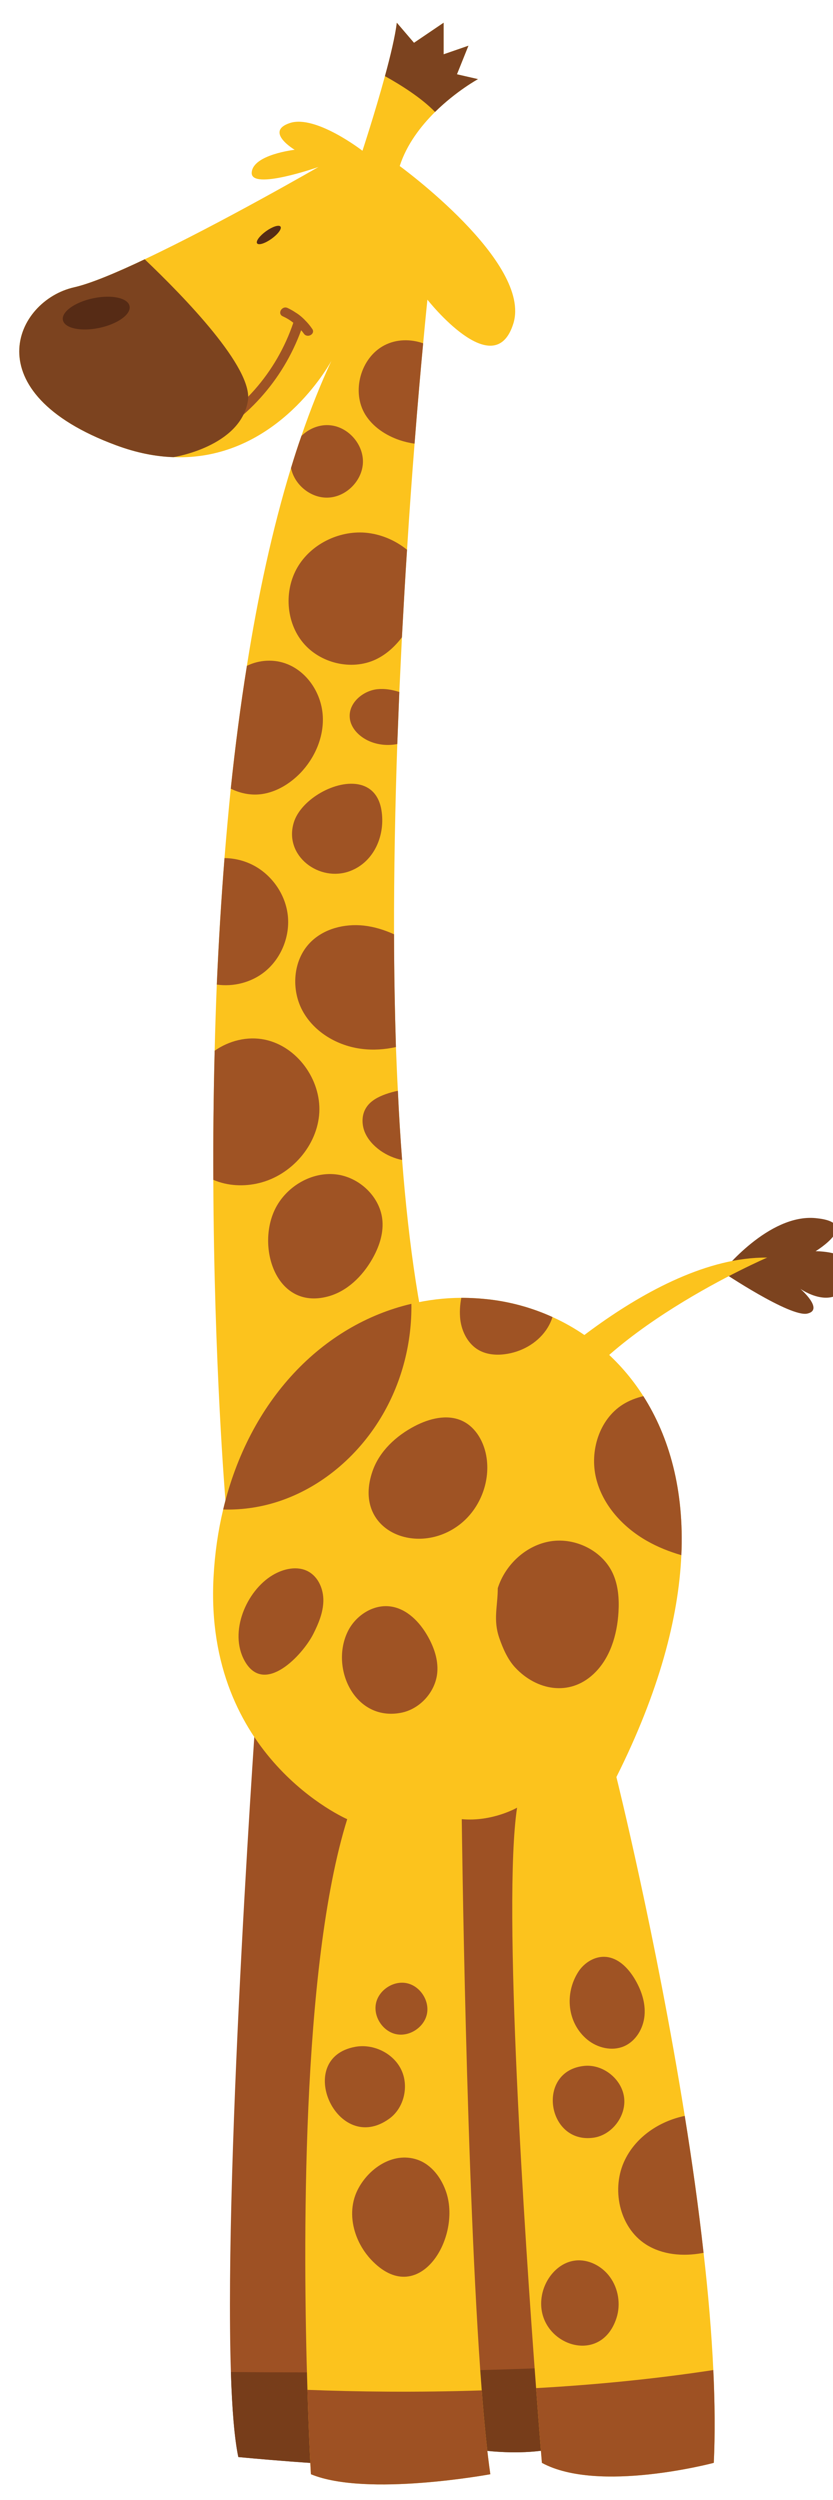 <?xml version="1.0" encoding="UTF-8"?> <!-- Generator: Adobe Illustrator 14.0.0, SVG Export Plug-In --> <svg xmlns="http://www.w3.org/2000/svg" xmlns:xlink="http://www.w3.org/1999/xlink" xmlns:a="http://ns.adobe.com/AdobeSVGViewerExtensions/3.0/" version="1.1" x="0px" y="0px" width="50px" height="150px" viewBox="-1.156 -1.364 50 150" xml:space="preserve"> <defs> </defs> <path fill="#9E5124" d="M35.043,140.543c-0.093,2.294-0.342,3.818-0.806,4.143c-2.636,1.831-7.555,0.8-7.555,0.8l-0.308-4.612 l-2.34-35.266l8.481-3.326C32.517,102.282,35.472,129.819,35.043,140.543z"></path> <path fill="#9E5124" d="M24.036,102.398c0,0-0.904,26.697-2.115,38.557c-0.342,3.366-0.713,5.539-1.089,5.562 c-1.721,0.115-7.683-0.458-7.683-0.458c-0.237-1.136-0.376-2.902-0.446-5.104c-0.417-12.966,1.593-40.852,1.593-40.852 L24.036,102.398z"></path> <path fill="#773D1A" d="M21.92,140.955c-0.342,3.366-0.713,5.539-1.089,5.562c-1.721,0.115-7.683-0.458-7.683-0.458 c-0.237-1.136-0.376-2.902-0.446-5.104C15.322,140.984,18.502,140.99,21.92,140.955z"></path> <path fill="#773D1A" d="M35.043,140.543c-0.093,2.294-0.342,3.818-0.806,4.143c-2.636,1.831-7.555,0.8-7.555,0.8l-0.308-4.612 C29.255,140.81,32.205,140.706,35.043,140.543z"></path> <path fill="#FCC31D" d="M29.656,18.053c-1.147,3.667-5.157-1.437-5.157-1.437s-0.099,0.944-0.255,2.619 c-0.139,1.483-0.324,3.54-0.516,6.02c-0.15,1.895-0.307,4.039-0.452,6.368c-0.109,1.663-0.208,3.424-0.307,5.254 c-0.053,1.072-0.104,2.167-0.156,3.279c-0.041,1.025-0.081,2.069-0.122,3.123c-0.127,3.714-0.202,7.572-0.196,11.414 c0.005,2.271,0.046,4.537,0.115,6.761v0.006c0.035,0.886,0.069,1.755,0.116,2.625c0.063,1.414,0.15,2.798,0.255,4.154 c0.399,5.122,1.071,9.78,2.126,13.447L14.562,91.697l-2.184-3.024c0,0-0.689-8.151-0.73-19.247 c-0.012-2.457,0.012-5.058,0.081-7.746c0.029-1.304,0.075-2.63,0.127-3.969c0.11-2.497,0.261-5.035,0.463-7.59 c0.11-1.385,0.238-2.775,0.376-4.166c0.261-2.486,0.58-4.954,0.968-7.37c0.661-4.189,1.53-8.209,2.647-11.871 c0.197-0.655,0.406-1.298,0.626-1.924c0.544-1.587,1.142-3.094,1.796-4.496c-0.359,0.643-3.54,6.008-9.479,5.771 c-1.06-0.035-2.208-0.255-3.441-0.713c-8.592-3.175-6.072-8.679-2.52-9.479c0.973-0.22,2.515-0.863,4.235-1.68 c4.571-2.155,10.434-5.539,10.434-5.539s-4.067,1.431-4.009,0.342c0.058-1.089,2.579-1.373,2.579-1.373s-1.837-1.089-0.29-1.605 S20.6,7.682,20.6,7.682s0.747-2.265,1.35-4.479C22.28,1.999,22.564,0.805,22.663,0l1.031,1.205L25.472,0v1.895l1.489-0.516 l-0.689,1.715l1.263,0.29c0,0-1.304,0.713-2.578,1.97c-0.857,0.852-1.703,1.947-2.12,3.245 C22.836,8.598,30.796,14.386,29.656,18.053z"></path> <path fill="#FCC31D" d="M41.689,146.407c0,0-6.924,1.848-10.318,0c0,0-0.146-1.732-0.348-4.484 c-0.679-9.026-2.022-29.032-1.142-34.826c0,0-1.489,0.857-3.32,0.689c0,0,0.255,22.057,1.199,34.275 c0.15,1.981,0.325,3.702,0.516,5.029c0,0-7.444,1.379-10.77,0c0,0-0.116-1.958-0.208-5.063c-0.267-8.447-0.383-25.359,2.387-34.241 c0,0-8.598-3.708-8.024-14.519c0.075-1.426,0.272-2.781,0.579-4.062c1.559-6.564,5.956-11.089,11.297-12.341 c0.974-0.231,1.971-0.354,2.996-0.359c0.573,0,1.158,0.035,1.743,0.104c1.275,0.156,2.532,0.504,3.731,1.049 c2.132,0.968,4.056,2.555,5.452,4.745c1.553,2.439,2.462,5.62,2.282,9.542c-0.168,3.76-1.338,8.204-3.898,13.314 c0,0,2.369,9.507,4.102,20.329c0.435,2.7,0.828,5.481,1.13,8.216c0.278,2.41,0.48,4.786,0.585,7.033 C41.752,142.809,41.77,144.686,41.689,146.407z"></path> <path fill="#7C431F" d="M42.202,74.951c0,0,2.77-3.496,5.597-3.228s0,1.986,0,1.986s2.941-0.038,2.024,1.833 c-0.917,1.872-2.941,0.42-2.941,0.42s1.452,1.261,0.42,1.49C46.27,77.682,42.202,74.951,42.202,74.951z"></path> <path fill="#FCC31D" d="M29.766,82.342c0,0,8.023-8.328,15.129-8.251c0,0-10.543,4.54-12.911,10.177 C31.984,84.268,28.695,85.322,29.766,82.342z"></path> <path fill="#7C431F" d="M27.535,3.383c0,0-1.304,0.713-2.578,1.97c-0.812-0.84-2.057-1.622-3.007-2.149 C22.28,1.999,22.564,0.805,22.663,0l1.031,1.205L25.472,0v1.895l1.489-0.516l-0.689,1.715L27.535,3.383z"></path> <path fill="#9E5123" d="M27.76,142.061c0.15,1.981,0.325,3.702,0.516,5.029c0,0-7.444,1.379-10.77,0c0,0-0.116-1.958-0.208-5.063 C20.257,142.142,23.844,142.189,27.76,142.061z"></path> <path fill="#9E5123" d="M41.689,146.407c0,0-6.924,1.848-10.318,0c0,0-0.146-1.732-0.348-4.484c3.43-0.191,7.033-0.533,10.637-1.084 C41.752,142.809,41.77,144.686,41.689,146.407z"></path> <path fill="#9F5324" d="M24.244,19.235c-0.139,1.483-0.324,3.54-0.516,6.02c-0.307-0.041-0.614-0.116-0.909-0.214 c-0.823-0.284-1.588-0.788-2.046-1.523c-0.846-1.373-0.289-3.413,1.136-4.16C22.627,18.98,23.485,18.968,24.244,19.235z"></path> <path fill="#9F5324" d="M20.628,26.396c-0.04,1.095-1.02,2.068-2.108,2.097c-1.032,0.035-2.011-0.776-2.208-1.778 c0.197-0.655,0.406-1.298,0.626-1.924c0.458-0.446,1.101-0.707,1.738-0.637C19.765,24.264,20.669,25.307,20.628,26.396z"></path> <path fill="#9F5324" d="M23.276,31.622c-0.109,1.663-0.208,3.424-0.307,5.254c-0.429,0.562-0.944,1.032-1.582,1.333 c-1.454,0.678-3.337,0.22-4.356-1.014c-1.025-1.234-1.142-3.123-0.336-4.513c0.805-1.385,2.462-2.208,4.062-2.086 C21.677,30.672,22.558,31.042,23.276,31.622z"></path> <path fill="#9F5324" d="M22.813,40.156c-0.041,1.025-0.081,2.069-0.122,3.123c-0.51,0.099-1.037,0.063-1.523-0.11 c-0.666-0.238-1.286-0.794-1.332-1.495c-0.064-0.869,0.793-1.593,1.656-1.686C21.938,39.942,22.384,40.017,22.813,40.156z"></path> <path fill="#9F5324" d="M16.857,45.034c-0.62,0.631-1.414,1.118-2.289,1.246c-0.637,0.093-1.292-0.035-1.872-0.324 c0.261-2.486,0.58-4.954,0.968-7.37c0.742-0.365,1.646-0.417,2.422-0.104c1.205,0.48,2.021,1.726,2.126,3.024 C18.317,42.798,17.761,44.102,16.857,45.034z"></path> <path fill="#9F5324" d="M17.81,46.376c-0.631,0.424-1.14,0.996-1.327,1.597c-0.629,2.014,1.539,3.625,3.382,2.923 c1.461-0.557,2.121-2.18,1.873-3.658C21.396,45.198,19.272,45.394,17.81,46.376z"></path> <path fill="#9F5324" d="M14.719,56.952c-0.793,0.632-1.859,0.904-2.862,0.759c0.11-2.497,0.261-5.035,0.463-7.59 c0.533,0.006,1.066,0.122,1.547,0.342c1.188,0.539,2.068,1.715,2.242,3.013C16.283,54.768,15.739,56.141,14.719,56.952z"></path> <path fill="#9F5324" d="M22.61,61.454v0.006c-0.666,0.145-1.355,0.197-2.039,0.11c-1.454-0.173-2.862-0.991-3.563-2.277 s-0.579-3.03,0.435-4.084c0.817-0.852,2.074-1.165,3.245-1.037c0.625,0.07,1.233,0.261,1.808,0.521 C22.5,56.963,22.541,59.229,22.61,61.454z"></path> <path fill="#9F5324" d="M18.01,65.388c-0.11,1.981-1.681,3.76-3.604,4.229c-0.91,0.226-1.9,0.179-2.758-0.191 c-0.012-2.457,0.012-5.058,0.081-7.746c0.863-0.603,1.964-0.88,3.001-0.667C16.677,61.413,18.114,63.406,18.01,65.388z"></path> <path fill="#9F5324" d="M22.981,68.238c-0.47-0.099-0.916-0.29-1.31-0.568c-0.405-0.29-0.759-0.672-0.944-1.136 c-0.18-0.469-0.174-1.02,0.099-1.442c0.261-0.412,0.724-0.649,1.182-0.812c0.237-0.081,0.476-0.15,0.719-0.197 C22.79,65.498,22.876,66.882,22.981,68.238z"></path> <path fill="#9F5324" d="M15.416,71.064c0.683-1.268,2.134-2.119,3.567-1.968s2.716,1.372,2.818,2.809 c0.058,0.798-0.221,1.588-0.619,2.282c-0.593,1.033-1.512,1.936-2.663,2.24C15.375,77.262,14.185,73.352,15.416,71.064z"></path> <path fill="#9F5324" d="M23.537,76.865c0.035,2.312-0.556,4.635-1.715,6.634c-1.35,2.335-3.487,4.241-6.031,5.145 c-1.135,0.406-2.346,0.597-3.551,0.562C13.798,82.641,18.195,78.117,23.537,76.865z"></path> <path fill="#9F5324" d="M32.007,77.659c-0.087,0.278-0.22,0.545-0.389,0.788c-0.562,0.805-1.5,1.32-2.479,1.442 c-0.532,0.069-1.095,0.018-1.564-0.249c-0.637-0.365-1.008-1.09-1.101-1.813c-0.052-0.44-0.023-0.887,0.059-1.321 c0.573,0,1.158,0.035,1.743,0.104C29.551,76.766,30.808,77.114,32.007,77.659z"></path> <path fill="#9F5324" d="M39.742,91.946c-0.718-0.208-1.419-0.486-2.068-0.857c-1.448-0.822-2.665-2.155-3.053-3.771 c-0.389-1.622,0.19-3.505,1.593-4.403c0.383-0.243,0.806-0.405,1.246-0.51C39.012,84.843,39.921,88.024,39.742,91.946z"></path> <path fill="#9F5324" d="M21.206,86.902c0.414-1.192,1.408-2.112,2.526-2.697c0.875-0.458,1.941-0.733,2.841-0.324 c0.854,0.39,1.354,1.323,1.482,2.253c0.206,1.474-0.423,3.035-1.593,3.954C23.907,92.095,19.962,90.477,21.206,86.902z"></path> <path fill="#9F5324" d="M28.722,93.929c0.451-1.426,1.714-2.594,3.192-2.819s3.087,0.568,3.712,1.927 c0.33,0.719,0.388,1.534,0.342,2.323c-0.08,1.372-0.502,2.794-1.511,3.729c-1.445,1.343-3.408,0.969-4.683-0.394 c-0.454-0.485-0.742-1.148-0.959-1.773C28.432,95.818,28.722,95.013,28.722,93.929z"></path> <path fill="#9F5324" d="M19.722,96.518c0.468-0.952,1.525-1.643,2.575-1.493c0.976,0.14,1.738,0.93,2.223,1.787 c0.371,0.655,0.631,1.399,0.573,2.15c-0.09,1.172-1.034,2.226-2.188,2.443C20.136,101.927,18.643,98.715,19.722,96.518z"></path> <path fill="#9F5324" d="M15.199,93.15c0.648-0.391,1.493-0.585,2.155-0.221c0.608,0.334,0.911,1.069,0.899,1.763 s-0.287,1.354-0.599,1.973c-0.638,1.268-2.947,3.75-4.129,1.619C12.568,96.556,13.633,94.092,15.199,93.15z"></path> <path fill="#9F5324" d="M33.555,116.949c0.357-0.559,1.005-0.96,1.666-0.899c0.736,0.067,1.317,0.661,1.702,1.292 c0.406,0.668,0.677,1.444,0.608,2.223c-0.067,0.778-0.522,1.548-1.242,1.852c-0.717,0.303-1.583,0.094-2.186-0.398 C32.891,120.025,32.719,118.255,33.555,116.949z"></path> <path fill="#9F5324" d="M41.075,133.805c-0.029,0.006-0.063,0.012-0.093,0.018c-1.147,0.209-2.387,0.104-3.366-0.521 c-1.616-1.031-2.104-3.378-1.252-5.093c0.678-1.379,2.069-2.306,3.581-2.619C40.379,128.29,40.773,131.071,41.075,133.805z"></path> <path fill="#9F5324" d="M33.92,122.589c1.119-0.11,2.245,0.782,2.385,1.898c0.141,1.115-0.735,2.263-1.85,2.413 C31.659,127.281,31.007,122.878,33.92,122.589z"></path> <path fill="#9F5324" d="M31.375,136.345c0.188-1.008,0.972-1.952,1.989-2.075c0.805-0.099,1.621,0.335,2.096,0.992 c0.504,0.697,0.652,1.637,0.388,2.455C34.861,140.768,30.843,139.197,31.375,136.345z"></path> <path fill="#9F5324" d="M21.411,118.839c0.166-0.801,1.046-1.378,1.847-1.212s1.378,1.046,1.212,1.847s-1.046,1.379-1.847,1.212 C21.822,120.52,21.245,119.64,21.411,118.839L21.411,118.839z"></path> <path fill="#9F5324" d="M20.177,121.444c1.08-0.193,2.266,0.378,2.746,1.364c0.481,0.985,0.181,2.301-0.707,2.945 C19.075,128.036,16.437,122.113,20.177,121.444z"></path> <path fill="#9F5324" d="M20.19,132.671c-0.294-0.861-0.297-1.807,0.117-2.637c0.635-1.273,2.108-2.305,3.563-1.825 c0.878,0.289,1.487,1.118,1.77,1.997c0.9,2.801-1.724,6.996-4.526,4.005C20.704,133.773,20.383,133.241,20.19,132.671z"></path> <ellipse transform="matrix(0.582 0.813 -0.813 0.582 16.616 -6.859)" fill="#562B15" cx="14.982" cy="12.739" rx="0.281" ry="0.864"></ellipse> <path fill="#9F5324" d="M17.129,17.827c-0.064,0.214-0.133,0.423-0.209,0.625c-1.101,3.007-3.32,5.493-6.257,6.918 c-0.33,0.162-0.625-0.336-0.29-0.504c2.903-1.408,5.064-3.871,6.078-6.866c0.07-0.191,0.133-0.382,0.186-0.58 C16.816,17.538,16.979,17.676,17.129,17.827z"></path> <path fill="#9F5324" d="M17.083,18.656c-0.052-0.07-0.099-0.139-0.163-0.203c-0.133-0.168-0.295-0.324-0.469-0.452 c-0.197-0.157-0.405-0.284-0.637-0.388c-0.342-0.156-0.046-0.655,0.29-0.499c0.186,0.087,0.365,0.191,0.533,0.307 c0.18,0.116,0.342,0.255,0.493,0.406c0.168,0.162,0.318,0.342,0.452,0.539C17.801,18.667,17.297,18.957,17.083,18.656z"></path> <path fill="#7C431F" d="M13.723,22.694c-0.458,2.752-4.467,3.372-4.467,3.372c-1.06-0.035-2.208-0.255-3.441-0.713 c-8.592-3.175-6.072-8.679-2.52-9.479c0.973-0.22,2.515-0.863,4.235-1.68C9.904,16.454,14.053,20.718,13.723,22.694z"></path> <ellipse transform="matrix(0.207 0.978 -0.978 0.207 20.703 9.304)" fill="#562B15" cx="4.613" cy="17.421" rx="0.908" ry="2.045"></ellipse> </svg> 